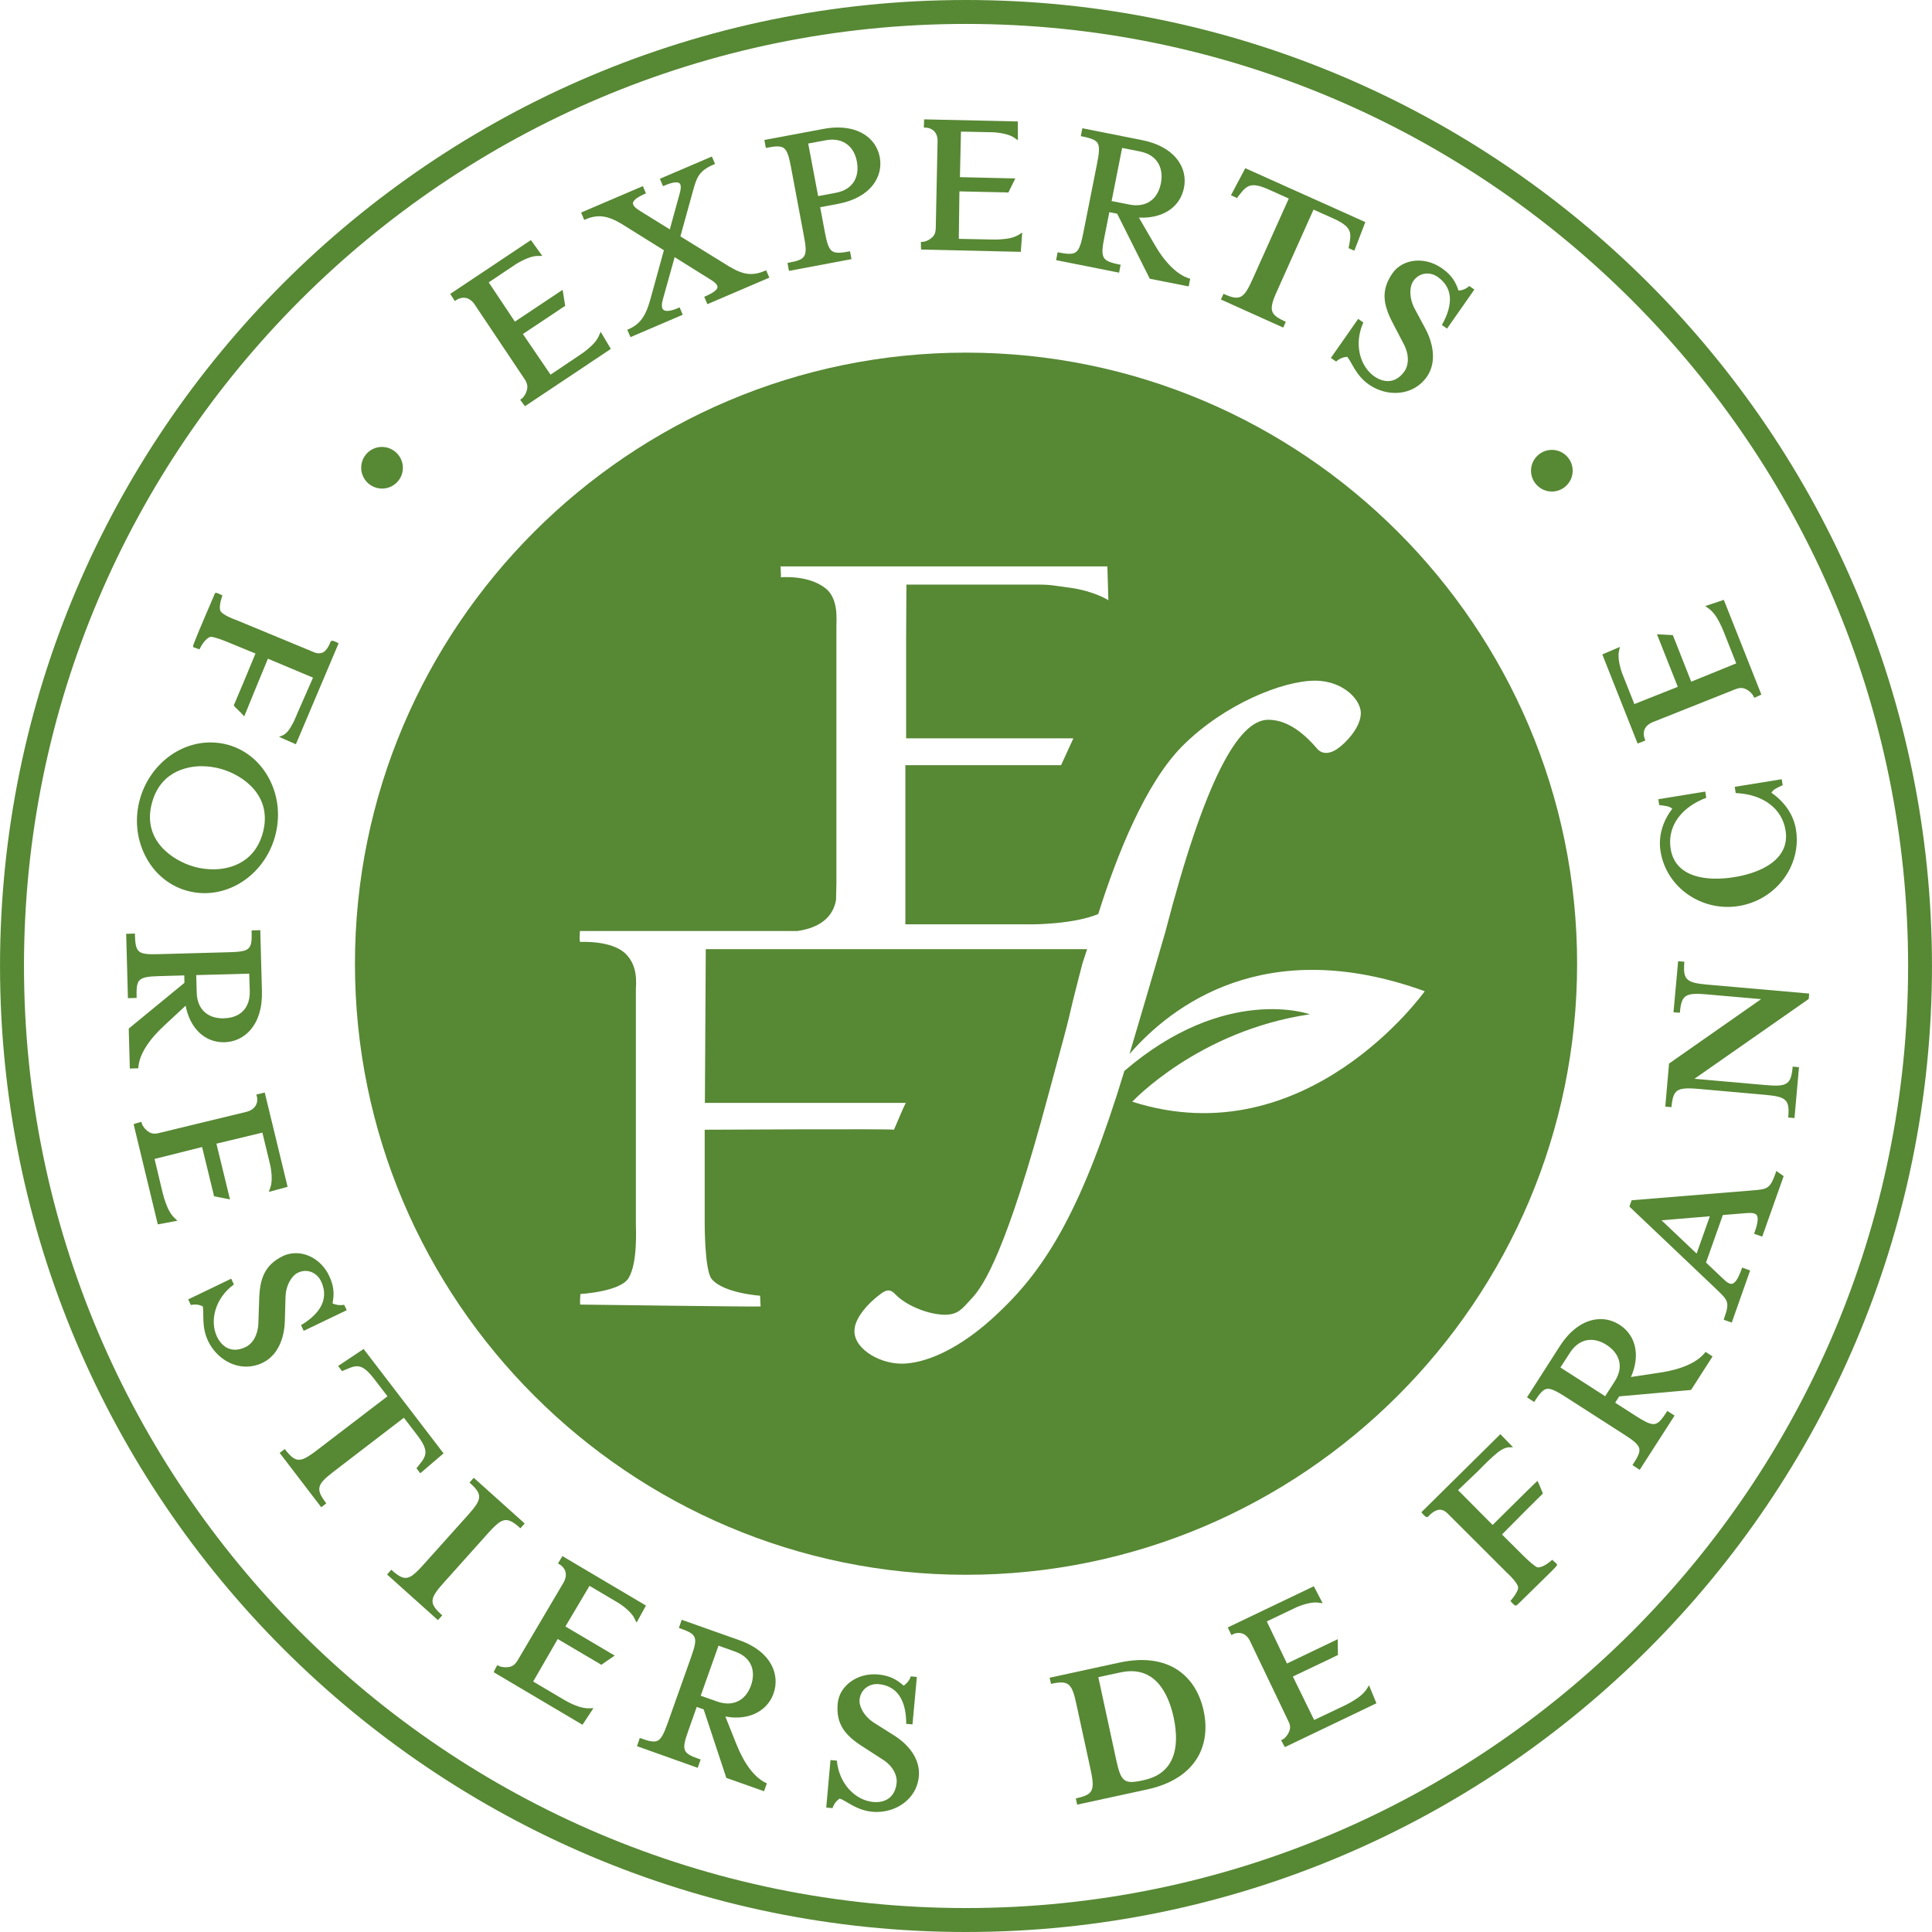 <svg xmlns="http://www.w3.org/2000/svg" id="Calque_1" viewBox="0 0 512 512"><defs><style>      .st0 {        fill: #578834;      }    </style></defs><path class="st0" d="M470.743,310.316l-.003-.003-.216.663c-1.475,4.09-2.153,4.172-6.109,4.492l-32.017,2.615-.589,1.676h0s0,.003,0,.003l22.998,21.844.261.253c1.428,1.376,2.269,2.188,2.57,3.17.299.983.057,2.137-.68,4.2l-.156.521h.004s-.001.006-.001.006l2.13.745,4.872-13.82h-.003s.001-.004.001-.004l-2.131-.752-.171.507c-.916,2.563-1.788,3.807-2.682,3.807-.514,0-1.184-.387-1.989-1.177l-4.721-4.468,4.463-12.603,6.467-.521c1.324-.097,2.193.075,2.508.557.469.664.297,2.123-.522,4.424l-.186.507h.004s0,.003,0,.003l2.16.76,5.684-16.033-1.943-1.371h0ZM453.121,322.325l-3.5,9.89-9.301-8.825,12.801-1.065Z"></path><path class="st0" d="M255.979,0C114.836,0,.007,114.836.007,255.993s114.829,256.007,255.971,256.007,256.014-114.865,256.014-256.007S397.135,0,255.979,0ZM505.669,255.996c0,137.649-111.979,249.657-249.672,249.657S6.355,393.645,6.355,255.996,118.363,6.34,255.997,6.34s249.672,111.986,249.672,249.657Z"></path><path class="st0" d="M137.902,404.995l.019-.022s.008.006.012.01l1.117-1.244-13.483-12.098-.019.022-.013-.012-1.109,1.244c3.545,3.166,3.404,4.343-.425,8.627l-11.793,13.142c-1.429,1.603-2.489,2.642-3.441,3.148-1.573.817-2.862.175-5.063-1.804l-.021.023s-.008-.007-.013-.011l-1.088,1.244,13.463,12.077.022-.024.011.01,1.125-1.236c-3.568-3.173-3.442-4.395.387-8.656l11.762-13.133c1.435-1.6,2.503-2.632,3.463-3.13,1.588-.807,2.89-.153,5.087,1.823Z"></path><path class="st0" d="M446.376,254.871l-1.653-.142v.004h0l-1.229,13.528,1.683.134s0-.002,0-.003h0c.104-1.182.247-2.109.49-2.827.732-2.155,2.384-2.427,6.691-2.042l14.353,1.259-24.395,17.065-.998,11.421,1.632.134h0c.167-1.774.414-2.965.959-3.736.908-1.285,2.643-1.401,6.214-1.099l17.595,1.565c5.699.506,6.593,1.266,6.183,6.019l1.058.091.6.051,1.192-13.47-1.661-.171s0,.001,0,.002h-.004c-.313,3.546-.973,4.818-3.686,5.017-.905.066-2.038.012-3.462-.116l-18.893-1.662,30.287-21.155h0s.004-.003.004-.003l.113-1.43-26.903-2.362c-5.708-.499-6.586-1.282-6.169-6.072Z"></path><path class="st0" d="M459.722,208.529h-.003s.268,1.639.268,1.639c7.501.343,12.306,4.283,13.2,9.878.315,1.939.06,3.614-.608,5.053-2.009,4.316-7.743,6.51-13.023,7.359-6.996,1.125-15.556.246-16.814-7.495-.112-.7-.159-1.394-.143-2.079.116-4.789,3.352-9.093,9.581-11.465v-.007s0,0,.002-.001l-.269-1.632-12.435,2.019v.008s0,0,0,0l.238,1.557c1.466.134,2.789.313,3.453.959-1.937,2.531-3.078,5.393-3.254,8.337-.059.983-.011,1.974.151,2.966,1.52,9.557,10.891,16.061,20.732,14.481,6.165-.996,11.154-4.936,13.646-10.082,1.497-3.089,2.096-6.612,1.509-10.195-.655-3.97-3.038-7.337-6.509-9.743.384-.823,1.682-1.432,2.982-1.997v-.006s.002-.002.004-.002l-.254-1.58-12.457,2.019v.008Z"></path><path class="st0" d="M99.081,129.031c.666.285,1.399.446,2.173.446,3.047,0,5.513-2.458,5.513-5.498,0-2.287-1.389-4.249-3.37-5.087-.668-.288-1.403-.451-2.177-.451-3.055,0-5.499,2.473-5.499,5.521,0,2.283,1.379,4.237,3.36,5.069Z"></path><path class="st0" d="M154.829,58.25l.013.031.417-.179c1.251-.544,2.399-.79,3.538-.79,2.235,0,4.231,1.013,5.893,1.996l11.25,7.015-3.634,13.173c-.924,3.181-2.05,6.146-5.655,7.718l-.424.149.849,1.952.016-.007.012.028,13.833-5.922-.82-1.937-.015.007-.012-.028-.424.194c-2.053.883-3.467.981-3.983.323-.34-.478-.378-1.369-.036-2.558l3.143-11.264,9.394,5.87c.344.201.643.397.897.586.091.068.148.132.227.198.133.111.275.223.375.329.329.353.479.679.458.973-.03.477-.597,1.281-3.115,2.369l-.394.171.819,1.937.014-.006.012.028,16.411-7.025-.842-1.929-.012.005-.012-.028-.395.179c-1.297.551-2.459.812-3.599.812-2.004,0-3.777-.812-5.84-2.027l-12.876-7.954,3.38-12.203c.894-3.181,1.415-5.11,5.386-6.816l.425-.171-.834-1.937-.012.005-.013-.031-13.768,5.893.827,1.937.014-.006.013.031.417-.186c2.139-.914,3.548-1.071,4.038-.475.228.317.4,1.047-.094,2.722l-2.585,9.387-7.875-4.88c-.327-.197-.612-.388-.855-.574-.709-.547-1.058-1.046-1.047-1.503.059-.499.611-1.341,3.047-2.399l.417-.164-.812-1.914-.014.006-.013-.031-16.353,6.996.812,1.93.016-.007Z"></path><path class="st0" d="M202.972,39.169l.005.029.447-.075c1.147-.231,1.952-.32,2.585-.32.789,0,1.378.142,1.85.552.775.693,1.235,2.121,1.747,4.861l3.434,18.298c1.051,5.453.582,6.266-3.912,7.078l-.439.104.395,2.064.018-.003.005.026,16.552-3.106-.395-2.056-.017.003-.005-.026-.439.074c-1.118.224-1.938.306-2.564.306-.807,0-1.406-.145-1.883-.558-.786-.701-1.242-2.145-1.76-4.909l-1.244-6.592,4.73-.887c8.917-1.691,11.979-7.412,11.077-12.329-.344-1.825-1.155-3.391-2.345-4.636-1.982-2.088-5.027-3.28-8.732-3.28-1.207,0-2.444.119-3.748.358l-15.771,2.95.388,2.079.018-.003ZM227.084,42.822c.373,2.019.12,3.844-.759,5.275-.962,1.565-2.585,2.578-4.857,3.003l-4.654.869-2.632-13.932,4.671-.872c2.668-.502,4.907.163,6.409,1.778.893.97,1.523,2.278,1.823,3.88Z"></path><path class="st0" d="M51.243,171.515l1.58.559h0s.038.012.038.012l.216-.432c.358-.693,1.512-2.592,2.742-2.905.457,0,1.349.253,2.246.555.902.306,1.803.659,2.266.855l7.376,3.032c-2.018,4.88-4.857,11.689-5.49,13.127l-.171.35c-.149.35-.09.395.797,1.244.29.276.7.7.984.961l.857.946s.007-.016.009-.021l.029.032c.425-.916,1.989-4.976,6.279-15.268,2.105.889,9.881,4.153,11.951,5.021l-4.142,9.432-.44,1.051q-.388.983-.968,2.004l-.231.395c-1.005,1.848-2.078,2.332-2.078,2.332l-1.141.484,4.426,1.937.002-.005.035.015,11.323-26.75-.469-.246c-.442-.208-.702-.309-.866-.36-.182-.059-.262-.062-.317-.062l-.401.104-.143.298c-.55,1.438-1.326,2.451-2.137,2.772-.284.089-.582.149-.864.149-.384,0-.744-.076-1.064-.178-.31-.102-.583-.227-.793-.331l-19.994-8.276-.261-.097c-.79-.29-3.166-1.207-3.941-2.212-.462-.618-.127-2.57.298-3.792l.156-.455-.425-.208c-.462-.225-.707-.331-.859-.382-.167-.061-.234-.064-.304-.064h-.358l-.41.991q-5.573,12.911-5.431,13.164l.09.223Z"></path><path class="st0" d="M49.403,236.014c.774.225,1.567.394,2.367.508.8.115,1.607.176,2.41.176,8.47,0,16.128-6.079,18.639-14.809,1.482-5.14,1.028-10.511-1.296-15.152-2.324-4.641-6.213-7.941-10.951-9.319-.01-.003-.02-.003-.03-.006-.003,0-.005-.003-.008-.003-1.534-.44-3.151-.656-4.746-.656-8.455,0-16.114,6.102-18.655,14.848-1.474,5.111-.998,10.482,1.312,15.094,2.316,4.649,6.213,7.949,10.959,9.32ZM69.585,220.95c-2.474,8.515-9.938,9.432-13.06,9.432-.867,0-1.755-.06-2.64-.182-.881-.124-1.758-.309-2.61-.563-5.438-1.587-13.856-6.943-10.936-17.119,2.458-8.537,9.967-9.468,13.096-9.468,1.733,0,3.568.26,5.251.753,5.432,1.56,13.825,6.931,10.899,17.148Z"></path><path class="st0" d="M120.537,79.742l.02.03.603-.402c.015,0,.775-.469,1.728-.469.514,0,1.012.142,1.479.408.462.27.894.658,1.275,1.164l13.455,20.108c.358.559.812,1.43.603,2.496-.29,1.52-1.243,2.406-1.243,2.406l-.596.447s.358.559.842,1.17l.403.522.011-.007.02.026,22.743-15.174-2.674-4.499-.007.015-.021-.036-.559,1.252c0,.03-.596,1.356-2.176,2.712l-.648.581q-.834.723-2.257,1.669l-7.64,5.126-7.327-10.767,9.692-6.458s.596-.425,1.088-.73l.432-.253-.678-4.239-.023.016-.006-.038-12.624,8.418-6.939-10.408,7.338-4.902c.059-.007,3.203-2.056,5.49-2.086l1.371-.03-2.995-4.157-.009.006-.021-.029-21.375,14.259,1.214,1.863.013-.009Z"></path><path class="st0" d="M244.901,31.628l-.066,2.16h.02s0,.026,0,.026l.7.03s.857.037,1.594.581c.42.285.733.661.954,1.115.22.465.341,1.014.368,1.645l-.484,23.363c-.03.656-.135,1.602-.909,2.31-1.08,1.043-2.31,1.214-2.31,1.214l-.7.037s-.045.618,0,1.386l.052.618h.018s.002.023.002.023l26.386.603.372-5.066-.02.013.003-.036-1.147.708s-1.229.723-3.196.939l-.842.089q-1.08.127-2.749.089l-8.854-.178.163-12.581,11.226.246s.73-.022,1.281.03l.462.037,1.832-3.717h-.029s.012-.025.012-.025l-14.65-.342.275-12.073,8.559.179s3.635.156,5.46,1.378l1.073.738-.03-4.954h-.017s0-.026,0-.026l-24.809-.559Z"></path><path class="st0" d="M323.573,79.383l16.5,7.434.67-1.52c-.006-.003-.01-.005-.016-.008l.006-.013c-1.62-.729-2.675-1.351-3.235-2.119-.914-1.278-.472-2.961,1.01-6.203l9.587-21.402,5.245,2.339c2.981,1.352,4.118,2.431,4.422,3.79.177.822.052,1.748-.154,2.899l-.215,1.162.011.005-.003.018,1.512.678,2.905-7.568-.015-.007.007-.017-31.797-14.274-3.792,7.152.02.009-.008.016,1.572.722.723-.931c1.944-2.473,3.062-3.412,7.829-1.259l5.182,2.331-9.588,21.358c-2.331,5.208-3.367,5.848-7.717,3.889l-.672,1.497.018.008-.006.013Z"></path><path class="st0" d="M361.301,85.479l-.012-.009s.003-.008.005-.013l-1.364-.946-7.226,10.333.015.011-.007.01,1.371.953c.961-.864,2.019-1.192,2.92-1.266,1.259,1.393,2.197,4.835,5.751,7.345,4.85,3.382,11.733,3.099,15.353-2.011,1.929-2.778,2.007-6.16,1.035-9.404-.324-1.086-.765-2.157-1.294-3.184l-2.914-5.424c-.405-.757-.692-1.51-.883-2.236-.569-2.188-.245-4.128.503-5.177,1.639-2.346,4.492-2.451,6.406-1.103,1.849,1.287,2.794,2.84,3.135,4.488.562,2.755-.56,5.774-1.979,8.259l.013.009s-.004.008-.006.012l1.356.954,7.233-10.332-.014-.01.009-.013-1.333-.931c-.909.835-1.975,1.155-2.847,1.222-.685-2.026-1.609-3.986-4.411-5.923-4.537-3.196-10.392-2.533-13.082,1.311-2.432,3.478-2.56,6.541-1.408,9.871.384,1.114.91,2.257,1.542,3.456l2.868,5.505c.355.665.615,1.339.792,2.001.527,2,.266,3.896-.627,5.152-2.182,3.114-5.245,3.263-7.979,1.363-1.431-1.001-2.56-2.46-3.28-4.19-1.194-2.889-1.245-6.533.359-10.086Z"></path><path class="st0" d="M75.658,343.945c.045-3.464,1.735-5.915,3.285-6.66.639-.308,1.273-.456,1.882-.479,1.855-.054,3.468,1.09,4.227,2.681,2.615,5.439-1.311,9.335-5.275,11.689l.708,1.505.032-.016.004.01,11.368-5.46-.685-1.43c-1.207.231-2.28,0-3.084-.373.402-2.101.559-4.276-.909-7.337-2.01-4.207-6.162-6.461-9.966-5.878-.735.109-1.462.285-2.154.615-5.104,2.451-6.273,6.251-6.407,11.667l-.209,6.191c-.089,3.025-1.504,5.453-3.398,6.318-.834.407-1.629.628-2.377.69-2.271.173-4.092-1.154-5.175-3.393-2.026-4.231-.551-10.228,4.462-13.893l-.708-1.512-.034.016-.005-.012-11.36,5.468.693,1.49c1.266-.283,2.339-.045,3.159.343.424,1.818-.448,5.282,1.429,9.223,2.232,4.664,7.238,7.665,12.23,6.519.722-.163,1.444-.409,2.157-.752,4.067-1.944,5.796-6.459,5.937-11.055l.171-6.175Z"></path><path class="st0" d="M88.475,389.947l18.554-14.231,3.486,4.548c3.21,4.187,2.547,5.498.58,7.927l-.723.924.992,1.311.025-.021.009.011,6.153-5.259-21.179-27.652-.026.017-.009-.011-6.727,4.478,1.02,1.371.031-.013.004.006,1.11-.462c.712-.315,1.336-.567,1.92-.708,1.751-.409,3.149.213,5.502,3.3l3.487,4.545-18.617,14.237c-1.698,1.303-2.927,2.122-3.952,2.443-1.698.515-2.84-.349-4.638-2.684l-.027.021s-.006-.007-.01-.012l-1.327.999,11.011,14.393.028-.022.008.011,1.311-1.013c-2.89-3.792-2.562-4.976,2.004-8.455Z"></path><path class="st0" d="M237.067,459.987l-5.229-3.3c-2.95-1.825-4.209-4.537-4.045-6.243.141-1.422.817-2.505,1.747-3.211.934-.7,2.121-1.023,3.29-.923,5.982.559,7.345,5.915,7.324,10.535l1.646.134.002-.018.019.002,1.155-12.552-1.594-.164c-.002.007-.007.01-.009.016h-.011c-.384,1.173-1.15,1.949-1.874,2.463-1.601-1.399-3.381-2.658-6.762-2.971-2.765-.257-5.334.489-7.266,1.886-1.938,1.392-3.241,3.436-3.461,5.781-.529,5.655,2.138,8.597,6.712,11.503l5.215,3.368c2.579,1.609,3.882,4.09,3.688,6.139-.174,1.873-.896,3.224-1.982,4.075-1.093.846-2.553,1.188-4.202,1.039-4.715-.432-9.081-4.753-9.654-10.965l-1.669-.149-.002.02-.02-.002-1.126,12.561,1.647.164c.003-.008.008-.012.011-.02h.012c.398-1.223,1.162-2.02,1.879-2.52,1.773.552,4.335,3.091,8.655,3.501,3.68.326,7.347-.979,9.72-3.523,1.433-1.528,2.399-3.504,2.615-5.845.417-4.514-2.577-8.306-6.429-10.779Z"></path><path class="st0" d="M318.977,453.358c-2.011-9.245-9.312-15.569-22.303-12.761l-18.497,4.015.003.011-.019.004.373,1.617c4.648-1.021,5.543-.194,6.728,5.416l3.747,17.24c.756,3.486.859,5.227-.288,6.29-.698.635-1.852,1.026-3.593,1.402l.003.014c-.007.002-.012.003-.019.005l.343,1.639,18.499-4.015c6.504-1.409,10.754-4.321,13.13-8.033,2.383-3.712,2.89-8.227,1.894-12.843ZM296.957,443.205c9.097-1.989,12.666,5.558,14.067,11.89.847,3.956,1.121,8.697-1.007,12.182-1.279,2.084-3.419,3.717-6.817,4.458l-.566.127c-4.671,1.006-5.55.268-6.757-5.155l-4.81-22.232c.103-.023,5.411-1.189,5.89-1.27Z"></path><path class="st0" d="M411.263,130.263c3.032,0,5.513-2.466,5.513-5.52,0-.379-.039-.75-.113-1.108-.51-2.513-2.743-4.415-5.403-4.415-3.024,0-5.528,2.473-5.528,5.505,0,.384.04.759.116,1.121.517,2.523,2.765,4.416,5.415,4.416Z"></path><path class="st0" d="M279.892,68.942l16.679,3.315.402-2.079-.018-.003.004-.02-.425-.075c-2.47-.503-3.578-1.015-4.032-1.868-.563-1.021-.362-2.74.166-5.343l1.318-6.645,2.076.417,8.63,17.208h.003s.011.022.011.022l10.31,2.034.395-2.019-.016-.005.003-.017-.38-.119c-3.121-.998-6.392-4.247-9.185-9.164l-.787-1.356-3.229-5.563c6.325.32,10.928-2.764,11.941-7.874.426-2.1.134-4.187-.824-6.043-.319-.622-.711-1.22-1.178-1.782-1.937-2.354-5.088-4.031-9.044-4.82l-15.884-3.151-.41,2.071.02.004-.004.022.454.089c2.487.496,3.559.986,4.041,1.84.515.992.33,2.694-.19,5.286l-3.658,18.439c-.879,4.485-1.571,5.521-3.702,5.521-.657,0-1.461-.089-2.645-.32l-.448-.112-.409,2.086.02.004-.004.019ZM307.057,43.449c.83,1.552.938,3.397.6,5.094-.849,4.396-4.023,6.534-8.381,5.662l-4.689-.928,2.789-14.081,4.708.939c2.571.513,4.134,1.765,4.973,3.314Z"></path><path class="st0" d="M36.653,283.104l.045-.477c.283-3.218,2.726-7.07,6.839-10.854l5.66-5.253c1.125,5.911,4.97,9.683,10.027,9.683h.019c.007,0,.013.002.02.002h.268c5.103-.142,10.139-4.38,9.885-13.55l-.439-16.15h-.038s0-.005,0-.005l-2.265.075.015.522c.113,4.574-.499,5.103-5.983,5.252l-18.67.514c-1.319.035-2.36.037-3.187-.049-2.481-.269-2.987-1.362-3.081-4.863l-.007-.544h-.041s0-.005,0-.005l-2.28.075.462,17.038h.042s0,.003,0,.003l2.265-.052-.008-.536c-.059-2.488.164-3.65.909-4.269.834-.738,2.503-.909,5.125-.983l6.605-.185.036,1.97-14.758,12.121.29,10.594h.041s0,0,0,0l2.205-.074ZM52.133,263.088l-.127-4.678,14.042-.379.141,4.652c.111,4.373-2.444,7.078-6.855,7.174l-.286.015c-4.195-.015-6.789-2.557-6.915-6.784Z"></path><path class="st0" d="M413.397,356.696l-8.723,13.61h.001s-.004.008-.004.008l1.915,1.237.29-.469c1.483-2.272,2.325-3.039,3.368-3.039,1.065,0,2.504.797,4.53,2.079l15.697,10.08c2.915,1.869,4.108,2.882,3.994,4.308-.072.857-.616,1.864-1.542,3.296l-.298.454.004.003-.005.007,1.915,1.252,9.237-14.371-.004-.002.004-.006-1.929-1.229-.283.447c-1.475,2.272-2.324,3.039-3.374,3.039-1.11,0-2.57-.812-4.596-2.101l-5.554-3.566,1.069-1.678,19.035-1.699,5.699-8.88-.004-.003.003-.004-1.848-1.214-.305.38c-2.064,2.488-6.228,4.306-11.77,5.125l-7.693,1.155c.624-1.415,1.02-2.811,1.194-4.154.525-4.031-.948-7.579-4.228-9.68-1.52-.983-3.233-1.505-4.991-1.505-4.008,0-7.844,2.533-10.802,7.122ZM427.909,366.097l-2.525,3.918-11.858-7.62,2.522-3.898c1.444-2.25,3.374-3.427,5.55-3.427,1.356,0,2.786.469,4.149,1.341,1.728,1.117,2.861,2.533,3.293,4.135.245.87.273,1.771.085,2.697-.189.926-.595,1.879-1.216,2.853Z"></path><path class="st0" d="M195.937,434.673l-15.256-5.408-.007.021-.019-.007-.745,2.153.499.171c4.306,1.527,4.596,2.295,2.764,7.487l-6.25,17.59c-.997,2.826-1.703,4.132-2.621,4.617-.309.157-.641.223-1.017.223-.738,0-1.691-.201-3.181-.76l-.529-.179-.008.024-.02-.007-.737,2.16,16.076,5.729.009-.024.018.007.767-2.19-.536-.179c-4.291-1.512-4.574-2.279-2.712-7.501l2.204-6.243,1.845.657,6.005,18.148,9.975,3.531.009-.024.016.006.738-2.078-.447-.216c-2.905-1.423-5.609-5.066-7.673-10.273l-2.875-7.213c3.779.707,7.158.017,9.572-1.775,1.461-1.077,2.573-2.554,3.21-4.369,1.698-4.797-.432-11.025-9.073-14.079ZM190.104,450.935l-4.41-1.549,4.715-13.269,4.392,1.566c2.146.76,3.569,2.019,4.285,3.71.625,1.513.603,3.368-.06,5.26-.545,1.525-1.366,2.714-2.395,3.529-1.712,1.341-3.992,1.653-6.527.754Z"></path><path class="st0" d="M412.601,414.486l-1.252-1.125-.365.32c-.566.491-2.362,1.84-3.531,1.676-.484-.06-2.346-1.654-3.792-3.106l-5.62-5.598c3.932-3.97,9.484-9.559,10.415-10.43l.26-.238c.046-.065.079-.114.096-.168.057-.158-.032-.356-.405-1.176-.149-.365-.395-.946-.529-1.289l-.425-.909c-.06,0-4.119,3.948-11.897,11.688-1.564-1.571-7.593-7.623-9.16-9.227l5.364-5.118.387-.402c1.602-1.632,3.27-3.278,4.753-4.463,1.661-1.319,2.809-1.363,2.809-1.363l1.244-.022-.009-.009h.013s-3.345-3.457-3.345-3.457l-20.933,20.687.002.003-.009.008.313.38c.783.842.924.887,1.14.887l.268-.045.164-.179c1.05-1.095,2.146-1.728,3.048-1.728,1.162.045,1.966.916,2.414,1.393l15.295,15.28.216.201c.604.581,2.436,2.339,2.771,3.554.055.187.027.43-.057.704-.259.83-1.036,1.944-1.66,2.68l-.313.365.004.004-.008.009.313.343c.693.782.834.857,1.088.857h.224l.663-.618c9.451-9.235,10.014-9.785,10.047-10.065.004-.022.005-.043.005-.065l-.007-.238Z"></path><path class="st0" d="M44.231,319.574l-.305-.775q-.41-1.073-.834-2.719l-2.131-8.947,12.596-3.157,2.748,11.279c0,.015.194.708.312,1.289l.081.477,4.21.82-.003-.011.042.008-3.591-14.75,12.181-2.934,2.069,8.582c.023.045.826,3.695.081,5.856l-.446,1.274.04-.011-.003.009,4.939-1.341-6.056-24.985-.036.009-.002-.009-2.175.529.164.693s.209.849-.126,1.758c-.38.983-1.193,1.691-2.459,2.079l-23.491,5.692c-.323.08-.725.152-1.155.142-.441-.016-.911-.121-1.359-.403-1.334-.812-1.84-2.011-1.84-2.011l-.216-.685s-.029.006-.038.008l-.003-.008s-.633.127-1.393.38l-.619.209,6.408,26.552.039-.007v.004s5.156-.961,5.156-.961l-.983-.953c-.022-.015-1.05-1.028-1.803-2.98Z"></path><path class="st0" d="M171.183,425.489l-22.124-13.096-.013.022-.016-.01-1.163,1.929.633.372c.015.015.723.455,1.163,1.334.469.946.358,2.034-.224,3.196l-12.292,20.831c-.354.582-.926,1.357-1.942,1.64-1.532.37-2.736-.113-2.736-.09l-.641-.335s-.014.023-.014.024l-.017-.009s-.343.537-.693,1.252l-.275.603,23.527,13.924.016-.024.013.008,2.883-4.38-1.393.045s-1.438.023-3.359-.775l-.797-.32q-1.035-.455-2.525-1.334l-7.896-4.671,6.504-11.269,10.012,5.913s.655.35,1.14.67l.387.253.025-.017.004.003,3.531-2.429-13.059-7.717,6.386-10.772,7.584,4.49c.036.007,3.233,1.974,4.261,4.023l.619,1.214.018-.032.01.019,2.466-4.485Z"></path><path class="st0" d="M424.634,173.438l9.349,23.607,2.056-.797-.003-.009h.002s-.238-.664-.238-.664c0,0-.175-.466-.182-1.09-.002-.208.015-.434.063-.665.201-1.028.946-1.81,2.101-2.362l22.177-8.827c.625-.238,1.557-.514,2.555-.075,1.408.604,2.056,1.714,2.056,1.714l.328.648s.589-.216,1.296-.566l.581-.29-.003-.008.006-.003-9.946-25.084-4.917,1.646.013.009-.013.005,1.125.797s1.162.879,2.16,2.652l.41.752q.551.976,1.17,2.533l3.341,8.438-11.929,4.855-4.209-10.684s-.313-.678-.491-1.199l-.156-.462-4.217-.223.005.013h-.005s5.516,13.92,5.516,13.92l-11.514,4.565-3.225-8.128c-.023-.017-.74-1.975-.925-3.881-.061-.633-.063-1.259.039-1.806l.268-1.318-.004.002.003-.014-4.641,1.989.004.011h-.003Z"></path><path class="st0" d="M362.803,446.623l-.715,1.147c-.007.015-.797,1.214-2.495,2.332l-.715.462q-.924.626-2.436,1.363l-8.179,3.889-5.642-11.523,10.356-4.925s.634-.35,1.133-.566l.446-.186v-.011s.009-.004.009-.004l-.052-4.201-13.453,6.444-5.346-11.152,7.845-3.74c.015-.007,3.375-1.527,5.61-1.252l1.327.156-.008-.015.017.002-2.324-4.47-22.795,10.906.003.007-.015.007.96,2.012.619-.306s.804-.365,1.736-.224c1.035.142,1.877.797,2.48,1.915l10.275,21.456c.32.596.64,1.512.275,2.518-.125.356-.283.667-.45.935-.504.806-1.082,1.216-1.082,1.216l-.648.35s.004.009.004.01l-.014.008s.268.589.655,1.252l.328.566,24.243-11.607-.004-.01.012-.006-1.959-4.753Z"></path><path class="st0" d="M255.993,93.451c-89.277,0-161.927,72.664-161.927,161.956s72.65,161.927,161.927,161.927,161.956-72.65,161.956-161.927-72.641-161.956-161.956-161.956ZM300.072,291.963s17.461-18.787,47.043-23.167c0,0-22.266-8.055-49.137,14.998-10.944,35.948-20.405,51.877-33.267,63.997-10.541,10.146-19.927,13.595-25.745,13.595-6.273,0-13.178-4.328-12.485-9.289.283-2.808,3.225-6.466,6.719-9.058,1.885-1.512,2.913-1.304,4.112,0,3.136,3.233,9.17,5.378,13.044,5.378,3.702,0,4.715-1.721,7.129-4.291,3.106-3.255,9.192-12.306,20.389-54.179,8.06-29.581,3.479-13.453,8.984-34.624l1.241-3.789h-70.39c-.024,0-.042.001-.067.001h-30.602c0-.305-.238,40.74-.238,40.74h53.3c-.261,0-3.233,7.405-3.233,7.114,0-.276-50.119,0-50.119,0v24.553s-.052,12.686,1.847,14.995c3.114,3.799,12.835,4.44,12.835,4.44l.134,2.846c-.134.141-47.37-.499-47.758-.499-.209,0,0-2.801,0-2.801,0,0,10.556-.589,12.753-4.194,2.458-4,1.952-12.88,1.952-14.533v-61.74c0-1.676.715-6.302-2.697-9.677-3.687-3.643-11.83-3.144-12.068-3.166-.253,0-.06-2.89-.06-2.89h57.629c3.943-.543,9.22-2.371,10.242-8.218,0,0,.089-3.591.097-4.589v-68.079c0-1.669.574-7.166-2.838-9.9-4.641-3.695-11.911-2.928-11.904-2.957.104-.015-.06-2.875-.06-2.875h86.613l.261,8.947s-3.866-2.473-10.384-3.33c-6.503-.872-4.604-.804-12.522-.804h-30.609c0-.097-.045,6.533-.082,14.489v26.259h44.324l-3.255,7.106h-41.269v42.186h33.768s10.824-.006,17.348-2.728c4.946-15.713,12.566-34.784,22.339-44.563,11.018-11.025,26.535-17.283,35.139-17.283,7.561,0,12.656,5.393,12.06,9.267-.328,3.255-3.709,7.129-6.257,8.85-1.877,1.296-4.03,1.512-5.393-.224-4.06-4.73-8.336-7.531-12.843-7.531-8.008,0-16.88,16.247-27.25,56.161,0,0-2.993,10.421-9.523,32.438,11.041-12.734,35.934-31.972,78.257-16.663,0,0-31.28,44.048-77.503,29.283Z"></path></svg>